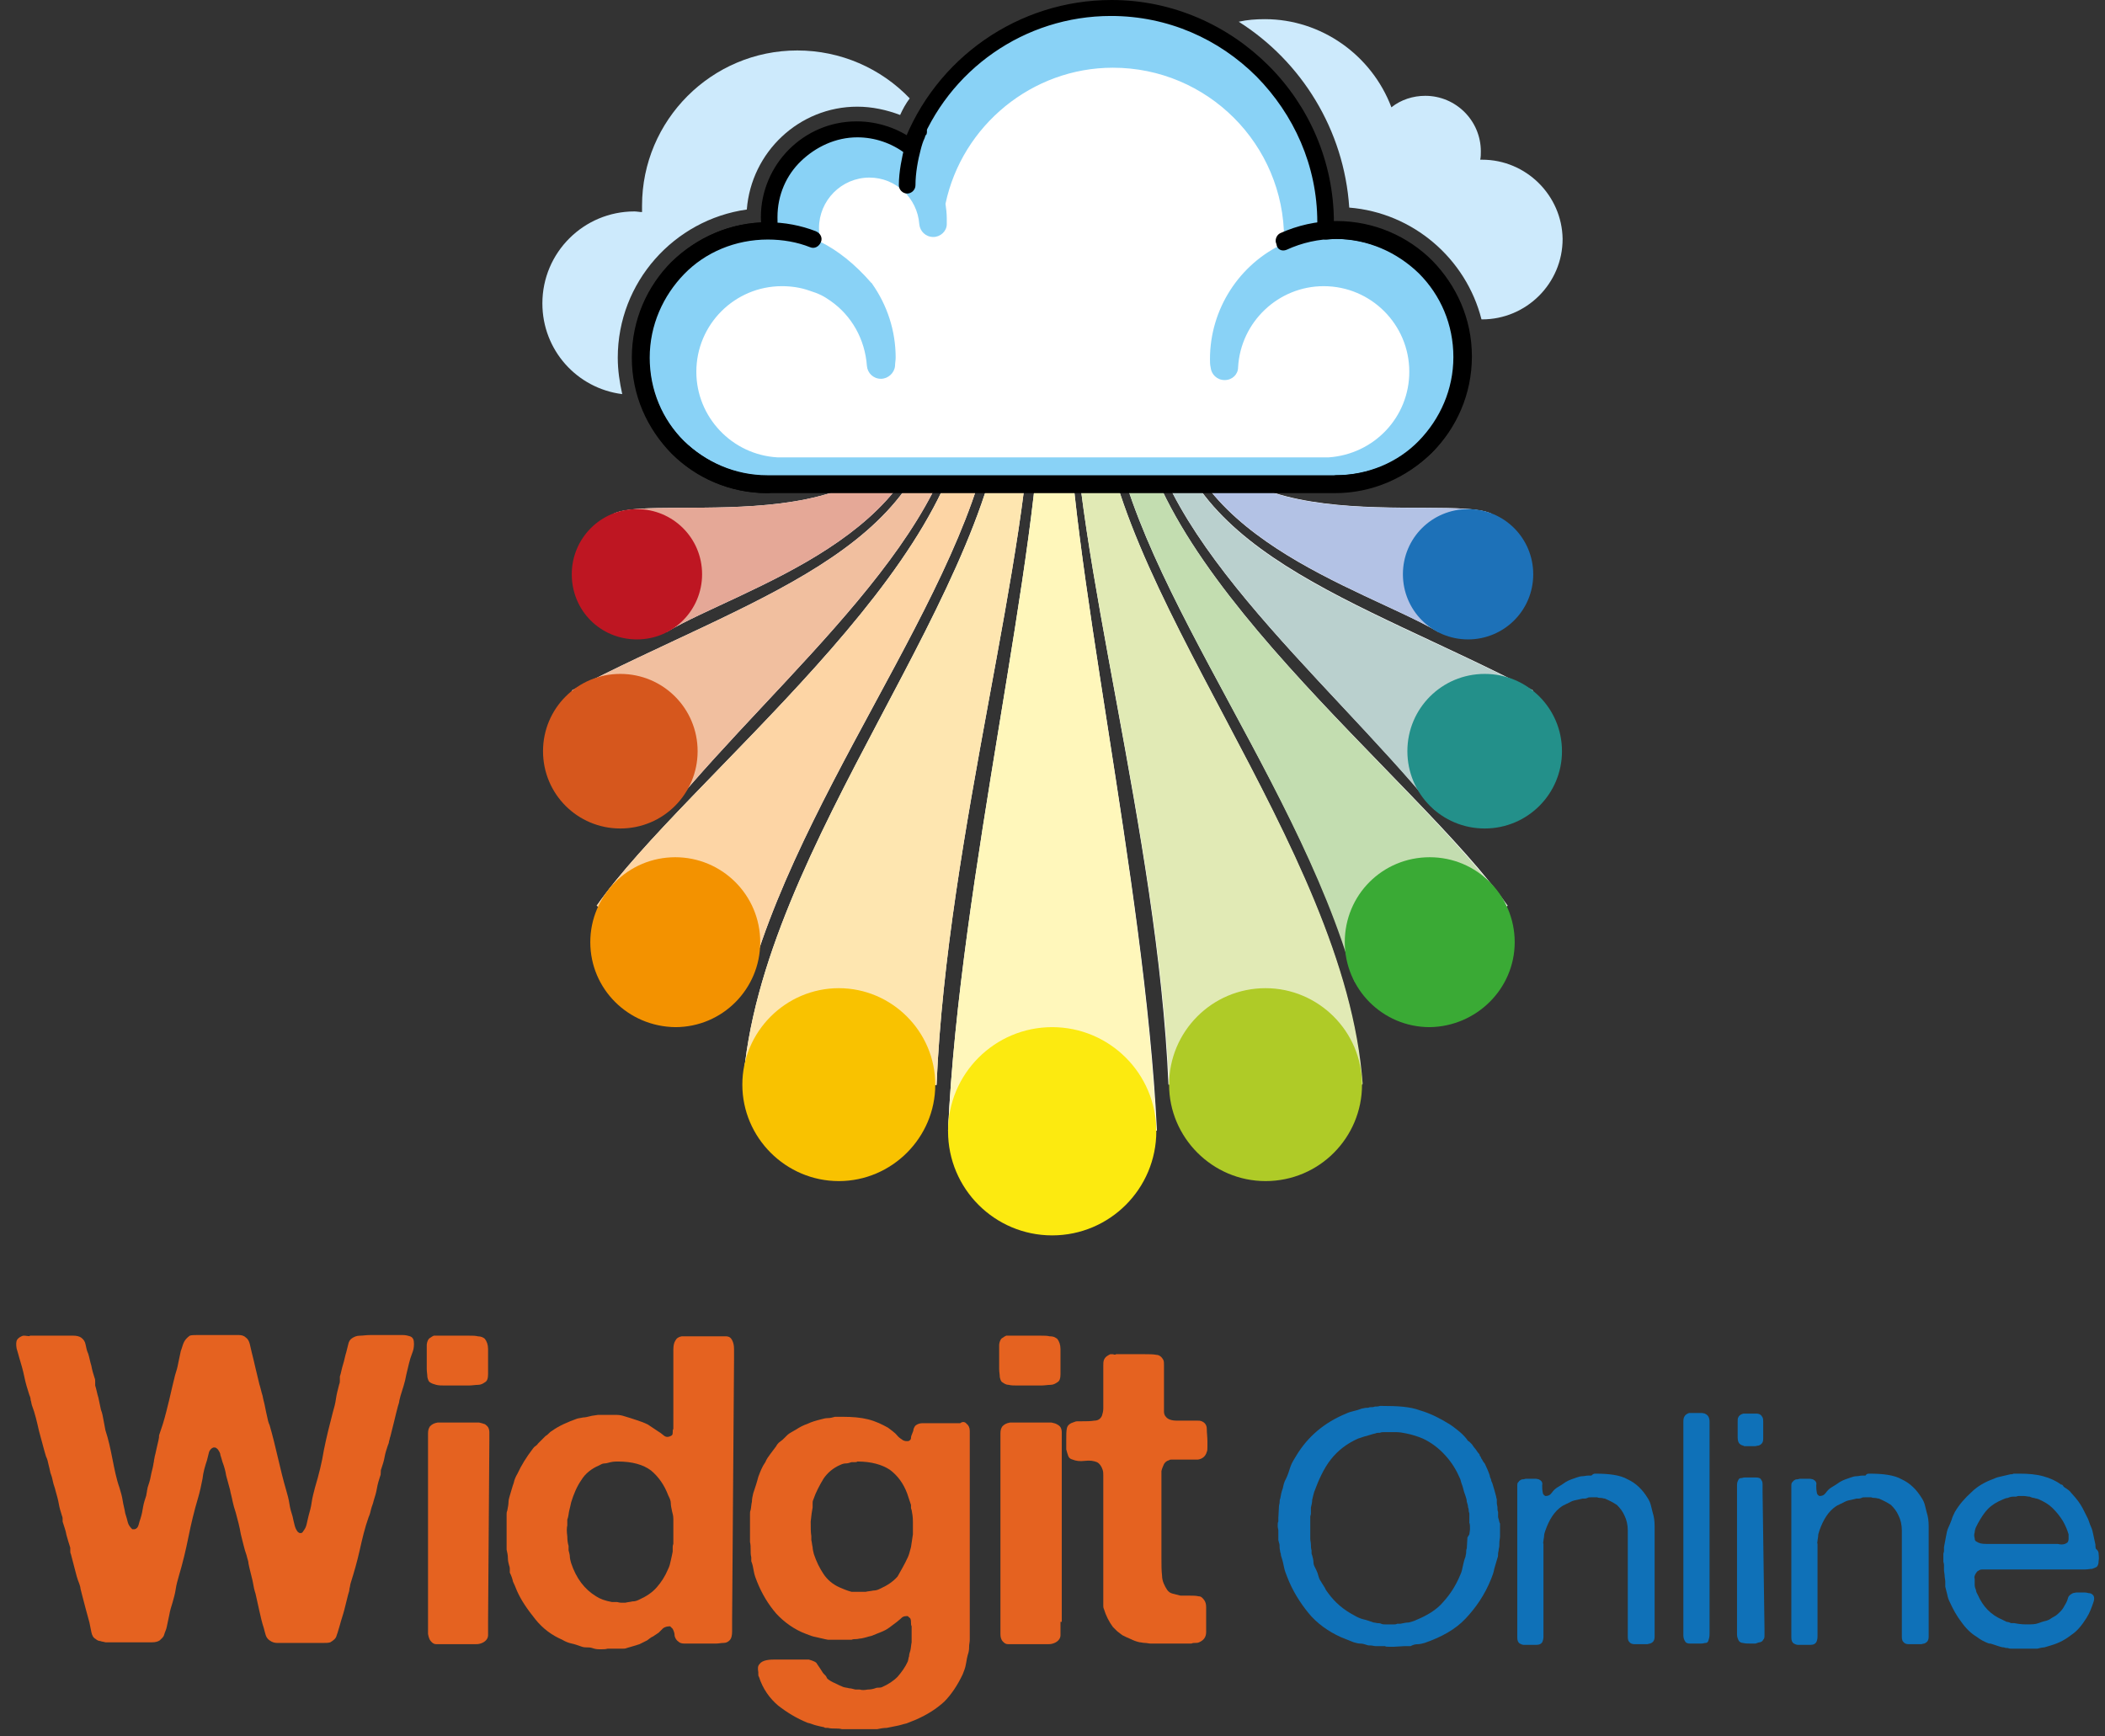 <?xml version="1.0" encoding="utf-8"?>
<!-- Generator: Adobe Illustrator 24.0.1, SVG Export Plug-In . SVG Version: 6.00 Build 0)  -->
<svg version="1.1" baseProfile="tiny" id="Layer_1" xmlns="http://www.w3.org/2000/svg" xmlns:xlink="http://www.w3.org/1999/xlink"
	 x="0px" y="0px" viewBox="0 0 329.5 271.8" xml:space="preserve">
<rect x="0" y="0" width="329.5" height="271.8" fill="#333333" stroke="none"/>
<g>
	<path fill="#FFFFFF" d="M150.6,60.4h-3.2c-1.7,26-30.1,33.2-57.9,47.7c3.2,2.2,12,17,15.3,18.7C122.3,105.5,150.6,82.9,150.6,60.4"
		/>
	<path fill="#FFFFFF" d="M155.8,60.4c-1.4,0-2.7,0-4.1,0c0,28.3-44.4,61.5-58.3,81.4c3.4,1.6,20.4,10.7,23.9,11.7
		C126.7,120.1,155.8,86.7,155.8,60.4"/>
	<path fill="#FFFFFF" d="M161.5,60.4c-1.4,0-2.7,0-4.1,0c-0.6,31.4-38.5,71.6-41.1,109.4c2,0.6,10.8,0.4,18.4,0.1
		c5.5-0.1,10.4-0.3,11.9-0.1C148.3,130.3,161.5,86.7,161.5,60.4"/>
	<path fill="#FFFFFF" d="M167.1,60.4c-1.4,0-2.7,0-4.1,0c0,26.3-12.8,77.1-14.6,116.6c3.6,0.3,29.1,0.3,32.7,0
		C179.2,137.5,167.1,86.7,167.1,60.4"/>
	<path fill="#FFFFFF" d="M146,60.4c-1.4,0-1.5,0-2.9,0c0,25.7-40,16.7-47,20c3,2.8,5.1,16.2,8.3,18.5C116.2,92,146,83.9,146,60.4"/>
	<path fill="#FFFFFF" d="M178.9,60.4h3.2c1.7,26,30.1,33.2,57.9,47.7c-3.2,2.2-12,17-15.3,18.7C207.1,105.5,178.9,82.9,178.9,60.4"
		/>
	<path fill="#FFFFFF" d="M173.6,60.4c1.4,0,2.7,0,4.1,0c0,28.3,44.4,61.5,58.3,81.4c-3.4,1.6-20.4,10.7-23.9,11.7
		C202.7,120.1,173.6,86.7,173.6,60.4"/>
	<path fill="#FFFFFF" d="M168,60.4c1.4,0,2.7,0,4.1,0c0.6,31.4,38.5,71.6,41.1,109.4c-2,0.6-10.7,0.4-18.4,0.1
		c-5.5-0.1-10.4-0.3-11.9-0.1C181.2,130.3,168,86.7,168,60.4"/>
	<path fill="#FFFFFF" d="M183.5,60.4c1.4,0,1.5,0,2.9,0c0,25.7,40,16.7,47,20c-3,2.8-5.1,16.2-8.3,18.5
		C213.2,92,183.5,83.9,183.5,60.4"/>
	<path fill="#F1BF9F" d="M150.6,60.4h-3.2c-1.7,26-30.1,33.2-57.9,47.7c3.2,2.2,12,17,15.3,18.7C122.3,105.5,150.6,82.9,150.6,60.4"
		/>
	<path fill="#FDD5A5" d="M155.8,60.4c-1.4,0-2.7,0-4.1,0c0,28.3-44.4,61.5-58.3,81.4c3.4,1.6,20.4,10.7,23.9,11.7
		C126.7,120.1,155.8,86.7,155.8,60.4"/>
	<path fill="#FEE6B0" d="M161.5,60.4c-1.4,0-2.7,0-4.1,0c-0.6,31.4-38.5,71.6-41.1,109.4c1,0.3,3.5,0.4,6.8,0.4
		c3.5,0,7.7-0.1,11.6-0.2c3.9-0.1,7.6-0.2,9.9-0.2c0.9,0,1.6,0,2,0.1C148.3,130.3,161.5,86.7,161.5,60.4"/>
	<path fill="#FFF7BB" d="M167.1,60.4c-1.4,0-2.7,0-4.1,0c0,26.3-12.8,77.1-14.6,116.6c1.8,0.2,9,0.2,16.3,0.2s14.5-0.1,16.3-0.2
		C179.2,137.5,167.1,86.7,167.1,60.4"/>
	<path fill="#E5A897" d="M146,60.4c-1.4,0-1.5,0-2.9,0c0,25.7-40,16.7-47,20c3,2.8,5.1,16.2,8.3,18.5C116.2,92,146,83.9,146,60.4"/>
	<path fill="#BAD0CE" d="M182.1,60.4h-3.2c0,22.4,28.2,45.1,45.7,66.4c3.4-1.6,12.1-16.4,15.3-18.7
		C212.2,93.7,183.8,86.5,182.1,60.4"/>
	<path fill="#C3DDB0" d="M177.7,60.4c-1.4,0-2.7,0-4.1,0c0,26.2,29.1,59.7,38.4,93.2c3.5-1,20.5-10.1,23.9-11.7
		C222.1,121.9,177.7,88.7,177.7,60.4"/>
	<path fill="#E1EAB5" d="M172.1,60.4c-1.4,0-2.7,0-4.1,0c0,26.3,13.2,69.8,15,109.4c0.4,0,1.1-0.1,2-0.1c2.3,0,5.9,0.1,9.9,0.2
		c3.9,0.1,8.2,0.2,11.6,0.2c3.2,0,5.8-0.1,6.8-0.4C210.6,132,172.7,91.8,172.1,60.4"/>
	<path fill="#B3C2E5" d="M186.4,60.4c-1.4,0-1.5,0-2.9,0c0,23.4,29.7,31.6,41.6,38.5c3.2-2.2,5.2-15.7,8.3-18.5
		C226.4,77.1,186.4,86.2,186.4,60.4"/>
	<path fill="#FCEA10" d="M181,177.1c0-9-7.3-16.3-16.3-16.3s-16.3,7.3-16.3,16.3s7.3,16.3,16.3,16.3
		C173.7,193.4,181,186.1,181,177.1z"/>
	<path fill="#F9C200" d="M116.2,169.8c0-8.3,6.8-15.1,15.1-15.1s15.1,6.8,15.1,15.1s-6.8,15.1-15.1,15.1
		C123,184.9,116.2,178.1,116.2,169.8z"/>
	<path fill="#BE1622" d="M89.5,89.9c0-5.6,4.5-10.2,10.2-10.2c5.6,0,10.2,4.5,10.2,10.2c0,5.6-4.5,10.2-10.2,10.2
		S89.5,95.6,89.5,89.9z"/>
	<path fill="#F39200" d="M92.4,147.5c0-7.3,5.9-13.3,13.3-13.3c7.3,0,13.3,5.9,13.3,13.3c0,7.3-5.9,13.3-13.3,13.3
		C98.3,160.7,92.4,154.8,92.4,147.5z"/>
	<path fill="#D6571D" d="M85,117.6c0-6.7,5.4-12.1,12.1-12.1s12.1,5.4,12.1,12.1s-5.4,12.1-12.1,12.1S85,124.3,85,117.6z"/>
	<path fill="#AFCB27" d="M213.2,169.8c0-8.3-6.8-15.1-15.1-15.1c-8.4,0-15.1,6.8-15.1,15.1s6.8,15.1,15.1,15.1
		C206.5,184.9,213.2,178.1,213.2,169.8z"/>
	<path fill="#1D71B8" d="M240,89.9c0-5.6-4.5-10.2-10.2-10.2c-5.6,0-10.2,4.5-10.2,10.2c0,5.6,4.5,10.2,10.2,10.2
		C235.4,100.1,240,95.6,240,89.9z"/>
	<path fill="#3AAA35" d="M237.1,147.5c0-7.3-5.9-13.3-13.3-13.3s-13.3,5.9-13.3,13.3c0,7.3,5.9,13.3,13.3,13.3
		C231.1,160.7,237.1,154.8,237.1,147.5z"/>
	<path fill="#23908A" d="M244.5,117.6c0-6.7-5.4-12.1-12.1-12.1c-6.7,0-12.1,5.4-12.1,12.1s5.4,12.1,12.1,12.1
		S244.5,124.3,244.5,117.6z"/>
	<path fill="#FFFFFF" d="M209.1,36.1c-0.5,0-1.1,0-1.6,0.1c0-0.4,0-0.9,0-1.3c0-18.5-15-33.5-33.5-33.5c-14,0-26.6,8.7-31.4,21.8
		c-2.4-1.8-5.4-2.9-8.4-2.9c-7.6,0-13.8,6.2-13.8,13.8c0,0.7,0.1,1.4,0.1,2.1c-0.1,0-0.3,0-0.4,0c-10.9,0-19.9,8.9-19.9,19.9
		c0,10.9,8.9,19.9,19.9,19.9H209c10.9,0,19.9-8.9,19.9-19.9C229,45,220.1,36.1,209.1,36.1z"/>
	<path fill="#89D2F6" d="M209.1,36.1c-0.5,0-1.1,0-1.6,0.1c0-0.4,0-0.9,0-1.3c0-18.5-15-33.5-33.5-33.5c-14,0-26.6,8.7-31.4,21.8
		c-2.4-1.8-5.4-2.9-8.4-2.9c-7.6,0-13.8,6.2-13.8,13.8c0,0.7,0.1,1.4,0.1,2.1c-0.1,0-0.3,0-0.4,0c-10.9,0-19.9,8.9-19.9,19.9
		c0,10.9,8.9,19.9,19.9,19.9H209c10.9,0,19.9-8.9,19.9-19.9C229,45,220.1,36.1,209.1,36.1z M135.7,57.3c0.1,1.1,1,2,2.2,2
		c1.1,0,2.1-0.9,2.2-2c0-0.4,0.1-0.9,0.1-1.3c0-4.2-1.3-8.2-3.7-11.6c0-0.1-0.1-0.1-0.1-0.1c-2.6-3-5.3-5.1-7.9-6.4
		c-0.2-0.7-0.3-1.5-0.3-2.2c0-4.3,3.5-7.9,7.9-7.9c4.1,0,7.5,3.2,7.8,7.3c0.1,1.1,1,2,2.2,2l0,0c1.1,0,2.1-0.9,2.1-2V35
		c0-0.3,0-0.5,0-0.8c0-0.8-0.1-1.6-0.2-2.3c2.6-12.3,13.6-21.3,26.2-21.3c14.8,0,26.8,12,26.8,26.8c0,0.2,0,0.5,0,0.7
		c-7,3.2-11.6,10.3-11.6,18.1c0,0.4,0,0.9,0.1,1.3c0.1,1.1,1,2,2.2,2s2.1-0.9,2.1-2c0.4-7.1,6.3-12.7,13.4-12.7
		c7.4,0,13.4,6,13.4,13.4c0,7.1-5.5,12.9-12.6,13.4h-86.3c-7.1-0.4-12.7-6.3-12.7-13.4c0-7.4,6-13.4,13.4-13.4
		c1.4,0,2.9,0.2,4.3,0.7c1.6,0.5,2.3,0.9,3.3,1.6C133.3,49.4,135.4,53.1,135.7,57.3z"/>
	<path d="M120.2,74.5c-5.1,0-9.7-2.1-13.1-5.4c-3.4-3.4-5.4-8-5.4-13.1s2.1-9.7,5.4-13.1s8-5.4,13.1-5.4c2.3,0,4.6,0.4,6.6,1.2
		c0.7,0.3,1.4-0.1,1.7-0.8s-0.1-1.4-0.8-1.7c-2.3-0.9-4.9-1.4-7.5-1.4c-5.9,0-11.1,2.4-15,6.2c-3.8,3.8-6.2,9.1-6.2,15
		s2.4,11.1,6.2,15c3.8,3.8,9.1,6.2,15,6.2c0.7,0,1.3-0.6,1.3-1.3C121.5,75.1,120.9,74.5,120.2,74.5L120.2,74.5z"/>
	<path d="M201.4,39.1c2.4-1.1,5-1.7,7.8-1.7c5.1,0,9.7,2.1,13.1,5.4s5.4,8,5.4,13.1s-2.1,9.7-5.4,13.1s-8,5.4-13.1,5.4
		c-0.7,0-1.3,0.6-1.3,1.3c0,0.7,0.6,1.3,1.3,1.3c5.9,0,11.1-2.4,15-6.2c3.8-3.8,6.2-9.1,6.2-15s-2.4-11.1-6.2-15
		c-3.8-3.8-9.1-6.2-15-6.2c-3.2,0-6.1,0.7-8.8,1.9c-0.6,0.3-0.9,1.1-0.6,1.7C199.9,39.1,200.7,39.4,201.4,39.1L201.4,39.1z"/>
	<path d="M209.1,36.1v-1.3c-0.6,0-1.1,0-1.7,0.1l0.1,1.3l1.3,0.1c0-0.5,0-0.9,0-1.4c0-9.6-3.9-18.3-10.2-24.6S183.6,0,174,0
		c-14.6,0-27.6,9.1-32.7,22.7l1.2,0.4l0.8-1c-2.6-2-5.9-3.1-9.2-3.1c-4.2,0-7.9,1.7-10.6,4.4s-4.4,6.5-4.4,10.6
		c0,0.8,0.1,1.5,0.2,2.3l1.3-0.2v-1.3c-0.1,0-0.3,0-0.5,0c-5.8,0-11.1,2.4-15,6.2c-3.8,3.8-6.2,9.1-6.2,15s2.4,11.1,6.2,15
		c3.8,3.8,9.1,6.2,15,6.2H209c5.8,0,11.1-2.4,15-6.2c3.8-3.8,6.2-9.1,6.2-15s-2.4-11.1-6.2-15s-9.1-6.2-15-6.2v1.3v1.3
		c5.1,0,9.7,2.1,13.1,5.4c3.4,3.4,5.4,8,5.4,13.1s-2.1,9.7-5.4,13.1s-8,5.4-13.1,5.4h-88.9c-5.1,0-9.7-2.1-13.1-5.4s-5.4-8-5.4-13.1
		s2.1-9.7,5.4-13.1s8-5.4,13.1-5.4c0.1,0,0.3,0,0.4,0c0.4,0,0.8-0.1,1-0.4c0.3-0.3,0.4-0.7,0.3-1.1c-0.1-0.6-0.1-1.3-0.1-1.9
		c0-3.5,1.4-6.6,3.7-8.8s5.4-3.7,8.8-3.7c2.7,0,5.4,0.9,7.6,2.6c0.3,0.3,0.8,0.3,1.1,0.2c0.4-0.1,0.7-0.4,0.8-0.8
		c4.7-12.6,16.7-21,30.2-21c8.9,0,16.9,3.6,22.8,9.5c5.8,5.9,9.5,13.9,9.5,22.8c0,0.4,0,0.9,0,1.3c0,0.4,0.1,0.7,0.4,1
		c0.3,0.3,0.6,0.4,1,0.4c0.5,0,1-0.1,1.5-0.1V36.1L209.1,36.1z"/>
	<path d="M142.5,20.1c0,0-0.4,1.1-0.9,2.8c-0.4,1.7-0.9,3.9-0.9,6.1c0,0.7,0.6,1.3,1.3,1.3s1.3-0.6,1.3-1.3c0-1.9,0.4-4,0.8-5.5
		c0.2-0.8,0.4-1.4,0.6-1.8c0.1-0.2,0.1-0.4,0.2-0.5c0-0.1,0-0.1,0.1-0.1l0,0l0,0h-0.1h0.1l0,0h-0.1h0.1c0.3-0.7-0.1-1.4-0.7-1.7
		C143.5,19.1,142.7,19.4,142.5,20.1L142.5,20.1z"/>
	<path fill="#CDEAFC" d="M232,25c-0.1,0-0.2,0-0.3,0c0.1-0.4,0.1-0.9,0.1-1.3c0-4.8-3.9-8.7-8.7-8.7c-1.9,0-3.8,0.6-5.3,1.8
		C214.7,8.6,206.8,3,198,3c-1.4,0-2.8,0.1-4.1,0.4c9.8,6.2,16.5,16.9,17.3,29.1c10,0.8,18.3,8,20.7,17.5h0.1
		c6.9,0,12.6-5.6,12.6-12.6C244.5,30.6,238.9,25,232,25z"/>
	<path fill="#CDEAFC" d="M96.7,56c0-11.8,8.8-21.6,20.2-23.2c0.7-9,8.2-16.1,17.3-16.1c2.3,0,4.6,0.5,6.7,1.3
		c0.4-0.9,0.9-1.8,1.5-2.6c-4.5-4.7-10.8-7.5-17.6-7.5c-13.4,0-24.3,10.9-24.3,24.3c0,0.3,0,0.6,0,1c-0.4,0-0.8-0.1-1.2-0.1
		c-7.9,0-14.4,6.4-14.4,14.4c0,7.3,5.4,13.3,12.5,14.2C97,59.9,96.7,58,96.7,56z"/>
</g>
<g>
	<path fill="#E56220" d="M4.7,209.1h5.3c0.5,0,1,0,1.5,0c0.5,0,0.9,0.1,1.2,0.3c0.4,0.3,0.6,0.6,0.7,1.1c0.1,0.5,0.2,1,0.4,1.4
		c0.2,0.6,0.3,1.3,0.5,1.9c0.1,0.6,0.3,1.3,0.5,1.9c0.1,0.2,0.1,0.4,0.1,0.6s0,0.4,0,0.6c0.2,0.6,0.3,1.3,0.5,1.9
		c0.1,0.6,0.3,1.3,0.4,1.9c0.2,0.5,0.3,1,0.4,1.6s0.2,1.1,0.3,1.6c0.5,1.5,0.8,3,1.1,4.5c0.3,1.5,0.6,3.1,1.1,4.5
		c0.2,0.7,0.4,1.3,0.5,2c0.1,0.7,0.3,1.3,0.4,2c0.2,0.6,0.3,1,0.4,1.4s0.3,0.7,0.7,1.1c0.1,0,0.1,0,0.2,0c0,0,0.1,0,0.2,0
		c0.3-0.1,0.5-0.3,0.6-0.7c0.1-0.4,0.2-0.7,0.3-1c0.2-0.6,0.3-1.2,0.4-1.8s0.3-1.2,0.5-1.8c0-0.2,0.1-0.5,0.1-0.6
		c0-0.2,0.1-0.4,0.1-0.6c0.2-0.6,0.4-1.2,0.5-1.8c0.1-0.6,0.3-1.2,0.4-1.8c0-0.2,0.1-0.4,0.1-0.6c0-0.2,0.1-0.4,0.1-0.6
		c0.1-0.4,0.2-0.8,0.3-1.3s0.2-0.8,0.3-1.3c0.1-0.4,0.1-0.6,0.1-0.8c0.1-0.3,0.2-0.6,0.3-0.9c0.1-0.3,0.2-0.6,0.3-0.9
		c0.4-1.3,0.7-2.6,1-3.8c0.3-1.3,0.6-2.6,0.9-3.8c0.2-0.6,0.4-1.3,0.5-1.9c0.1-0.6,0.3-1.3,0.4-1.9c0.2-0.5,0.3-1,0.5-1.4
		s0.5-0.7,0.9-1c0.3-0.1,0.7-0.1,1.1-0.1c0.4,0,0.8,0,1.2,0h4c0.5,0,1,0,1.4,0c0.4,0,0.8,0.1,1.1,0.4c0.3,0.2,0.5,0.6,0.6,1
		c0.1,0.4,0.2,0.9,0.3,1.3c0.2,0.8,0.4,1.6,0.6,2.5c0.2,0.8,0.4,1.7,0.6,2.5c0.2,0.6,0.3,1.2,0.5,1.8c0.1,0.6,0.3,1.2,0.4,1.8
		c0.1,0.5,0.2,1,0.3,1.4c0.1,0.5,0.2,1,0.4,1.4c0.5,1.7,0.9,3.4,1.3,5.1c0.4,1.7,0.8,3.4,1.3,5.1c0.2,0.7,0.4,1.4,0.5,2.1
		c0.1,0.7,0.3,1.4,0.5,2c0.1,0.5,0.2,0.9,0.3,1.3c0.1,0.4,0.2,0.7,0.5,1.1c0,0,0.1,0.1,0.3,0.2h0.3c0,0,0.1-0.1,0.1-0.1
		s0.1,0,0.1-0.1c0.3-0.4,0.5-0.7,0.6-1.2c0.1-0.4,0.2-0.9,0.3-1.3c0.2-0.7,0.4-1.4,0.5-2.2c0.1-0.7,0.3-1.4,0.5-2.2
		c0.6-2,1.1-4,1.4-5.9c0.4-2,0.9-4,1.4-5.9c0.2-0.7,0.4-1.4,0.5-2.2c0.1-0.7,0.3-1.4,0.5-2.2c0.1-0.2,0.1-0.4,0.1-0.6s0-0.4,0-0.6
		c0.2-0.6,0.3-1.3,0.5-1.9s0.3-1.3,0.5-1.9c0.1-0.4,0.2-0.8,0.3-1.2c0.1-0.5,0.3-0.8,0.6-1c0.3-0.2,0.7-0.4,1.2-0.4
		c0.5,0,1-0.1,1.6-0.1h3.9c0.5,0,0.9,0,1.3,0s0.8,0.1,1.1,0.2c0.5,0.2,0.6,0.6,0.6,1.2c0,0.6-0.1,1-0.3,1.5c-0.4,1-0.6,2.1-0.9,3.3
		c-0.2,1.2-0.6,2.3-0.9,3.3c-0.1,0.3-0.1,0.5-0.2,0.8c0,0.2-0.1,0.5-0.2,0.8c-0.2,0.7-0.4,1.6-0.6,2.4c-0.2,0.8-0.4,1.6-0.6,2.4
		c-0.1,0.2-0.1,0.5-0.2,0.7c0,0.2-0.1,0.5-0.2,0.7c-0.2,0.6-0.4,1.2-0.5,1.8c-0.1,0.6-0.3,1.2-0.5,1.8c-0.1,0.2-0.1,0.4-0.1,0.6
		s0,0.4-0.1,0.6c-0.2,0.6-0.4,1.3-0.5,1.9c-0.1,0.6-0.3,1.3-0.5,1.9c-0.1,0.5-0.3,0.9-0.4,1.3c-0.1,0.4-0.2,0.9-0.4,1.3
		c-0.6,1.7-1,3.4-1.4,5.2c-0.4,1.8-0.9,3.5-1.4,5.1c-0.1,0.3-0.1,0.6-0.2,0.9c0,0.3-0.1,0.6-0.2,0.9c-0.2,0.8-0.4,1.6-0.6,2.4
		c-0.2,0.8-0.5,1.6-0.7,2.4c-0.2,0.6-0.3,1.1-0.5,1.6c-0.1,0.5-0.5,0.8-1,1.1c-0.3,0.1-0.7,0.1-1.2,0.1s-0.9,0-1.3,0h-4.4
		c-0.5,0-1,0-1.4,0s-0.8-0.1-1.2-0.4c-0.3-0.2-0.5-0.5-0.6-0.8c-0.1-0.3-0.2-0.7-0.3-1.1c-0.3-0.9-0.5-1.8-0.7-2.7
		c-0.2-0.9-0.4-1.8-0.6-2.7c-0.2-0.6-0.3-1.1-0.4-1.7c-0.1-0.6-0.3-1.2-0.4-1.7c-0.1-0.4-0.2-0.8-0.3-1.3c0-0.4-0.2-0.8-0.3-1.3
		c-0.4-1.1-0.6-2.2-0.9-3.3c-0.2-1.2-0.5-2.3-0.8-3.4c-0.2-0.6-0.4-1.3-0.5-1.8c-0.1-0.6-0.3-1.2-0.4-1.8c-0.2-0.7-0.4-1.5-0.6-2.2
		c-0.1-0.7-0.3-1.4-0.6-2.2c-0.1-0.4-0.2-0.7-0.3-1c0-0.3-0.2-0.6-0.4-0.9c-0.1-0.1-0.2-0.2-0.4-0.3c-0.1,0-0.2,0-0.3,0
		c-0.3,0.1-0.6,0.4-0.7,0.8s-0.2,0.8-0.3,1.2c-0.3,0.9-0.6,1.9-0.7,2.9c-0.2,1-0.4,2-0.7,3c-0.6,2-1.1,4.1-1.5,6.1
		c-0.4,2-0.9,4.1-1.5,6.1c-0.2,0.7-0.4,1.4-0.5,2.1c-0.1,0.7-0.3,1.4-0.5,2.1c-0.2,0.6-0.4,1.3-0.5,1.9c-0.1,0.6-0.3,1.3-0.4,1.9
		c-0.1,0.5-0.3,0.8-0.4,1.2s-0.4,0.6-0.7,0.9c-0.3,0.2-0.7,0.3-1.2,0.3s-0.9,0-1.4,0h-5.9c-0.3-0.1-0.6-0.1-0.8-0.2
		c-0.2,0-0.5-0.1-0.7-0.3c-0.4-0.2-0.6-0.6-0.7-1.1c-0.1-0.5-0.2-1-0.3-1.5c-0.2-0.7-0.4-1.5-0.6-2.2c-0.2-0.8-0.4-1.5-0.6-2.3
		c-0.1-0.3-0.1-0.5-0.2-0.8c0-0.2-0.1-0.5-0.2-0.8c-0.3-0.7-0.5-1.5-0.7-2.3c-0.2-0.8-0.4-1.5-0.6-2.3c-0.1-0.2-0.1-0.3-0.1-0.5
		c0-0.1,0-0.3,0-0.5c-0.2-0.6-0.4-1.3-0.6-2c-0.1-0.7-0.4-1.4-0.6-2.1c0-0.1,0-0.3,0-0.4s0-0.3-0.1-0.5c-0.2-0.6-0.4-1.3-0.5-1.9
		c-0.1-0.6-0.3-1.3-0.5-2c-0.1-0.5-0.3-0.9-0.4-1.4c-0.1-0.5-0.2-0.9-0.4-1.4c-0.1-0.5-0.2-0.9-0.3-1.3c-0.1-0.5-0.2-0.9-0.4-1.3
		c-0.4-1.3-0.7-2.6-1.1-4c-0.3-1.3-0.6-2.7-1.1-4c-0.1-0.3-0.1-0.6-0.2-0.8c0-0.3-0.1-0.6-0.2-0.8c-0.3-0.9-0.6-1.9-0.8-2.9
		c-0.2-1-0.5-2-0.8-3c-0.1-0.3-0.2-0.8-0.4-1.4c-0.1-0.6-0.1-1.1,0.1-1.4c0.2-0.3,0.6-0.5,0.9-0.6c0.1,0,0.2,0,0.3,0
		C4.6,209.2,4.6,209.2,4.7,209.1z"/>
	<path fill="#E56220" d="M75.9,209.6c0.3,0.4,0.5,0.9,0.5,1.6c0,0.7,0,1.4,0,2.1c0,0.6,0,1.2,0,1.8c0,0.6-0.1,1.1-0.5,1.3
		c-0.3,0.2-0.6,0.4-1.1,0.4c-0.4,0-0.9,0.1-1.4,0.1h-3.8c-0.5,0-0.9,0-1.3-0.1s-0.7-0.2-1-0.4c-0.2-0.1-0.3-0.4-0.4-0.8
		c0-0.4-0.1-0.8-0.1-1.3c0-0.5,0-1,0-1.4c0-0.5,0-0.9,0-1.3c0-0.4,0-0.7,0-1c0-0.3,0.1-0.6,0.2-0.8c0.1-0.2,0.2-0.3,0.4-0.4
		c0.1-0.1,0.3-0.2,0.5-0.3c0.1,0,0.2,0,0.3,0c0.1,0,0.2,0,0.3,0h5c0.5,0,0.9,0,1.3,0.1C75.3,209.2,75.7,209.4,75.9,209.6z
		 M76.4,253.7c0,0.9,0,1.7,0,2.3c0,0.6-0.5,1.1-1.2,1.3c-0.3,0.1-0.6,0.1-0.9,0.1c-0.3,0-0.6,0-1,0h-3.8c-0.4,0-0.8,0-1.2,0
		c-0.4,0-0.6-0.2-0.8-0.4c-0.3-0.3-0.4-0.7-0.5-1.2c0-0.5,0-1,0-1.5v-28.6c0-0.5,0-0.9,0-1.3c0-0.5,0.1-0.8,0.3-1.1
		c0.3-0.3,0.6-0.5,1.2-0.6c0.1,0,0.2,0,0.4,0s0.3,0,0.4,0h3.4c0.3,0,0.6,0,0.9,0c0.3,0,0.6,0,0.8,0h0.6c0.3,0.1,0.5,0.1,0.7,0.2
		c0.2,0,0.4,0.2,0.6,0.4c0.2,0.2,0.3,0.6,0.3,0.9c0,0.4,0,0.8,0,1.3L76.4,253.7L76.4,253.7z"/>
	<path fill="#E56220" d="M114.6,253.5c0,0.6,0,1.3,0,1.9s-0.1,1.1-0.4,1.4c-0.2,0.2-0.5,0.4-0.9,0.4c-0.4,0-0.8,0.1-1.2,0.1h-3.7
		c-0.5,0-0.9,0-1.3,0c-0.4,0-0.7-0.1-0.9-0.3c-0.3-0.2-0.5-0.5-0.6-0.9c0-0.4-0.1-0.7-0.3-1.1c-0.1-0.1-0.2-0.2-0.2-0.2
		s-0.1-0.1-0.2-0.2c-0.5,0-0.8,0.1-1.1,0.3c-0.2,0.2-0.5,0.5-0.7,0.7c-0.3,0.2-0.6,0.4-0.9,0.6c-0.3,0.1-0.6,0.4-0.9,0.6
		c-0.2,0.1-0.4,0.2-0.6,0.3c-0.2,0.1-0.4,0.2-0.6,0.3c-0.6,0.2-1.3,0.4-2,0.6c-0.2,0.1-0.4,0.1-0.6,0.1s-0.4,0-0.6,0
		c-0.2,0-0.4,0-0.6,0c-0.1,0-0.4,0-0.6,0h-0.6c-0.3,0.1-0.7,0.1-1.2,0.1c-0.6,0-0.9-0.1-1.2-0.2c-0.3-0.1-0.6-0.1-0.8-0.1
		s-0.5,0-0.8-0.1c-0.6-0.2-1.1-0.4-1.6-0.5c-0.5-0.1-1-0.3-1.5-0.6c-1.6-0.7-3-1.7-4.2-3.2s-2.2-2.9-2.9-4.5c-0.2-0.5-0.4-1-0.6-1.4
		c-0.1-0.5-0.3-1-0.5-1.4c0-0.2,0-0.3,0-0.5c0-0.1,0-0.4-0.1-0.6c-0.1-0.4-0.2-0.7-0.2-1.2c0-0.4-0.1-0.9-0.2-1.3c0-0.1,0-0.3,0-0.5
		s0-0.3,0-0.5c0-0.2,0-0.4,0-0.6c0-0.2,0-0.4,0-0.6s0-0.5,0-0.8c0-0.3,0-0.5,0-0.7c0-0.2,0-0.4,0-0.6c0-0.2,0-0.4,0-0.6
		c0-0.2,0-0.4,0-0.6c0-0.2,0-0.4,0.1-0.6c0.1-0.5,0.2-1,0.2-1.4s0.2-0.9,0.3-1.3c0.2-0.6,0.3-1.1,0.5-1.6c0.1-0.5,0.3-1,0.6-1.5
		c0.6-1.3,1.4-2.6,2.4-3.9c0.1-0.1,0.2-0.3,0.4-0.4c0.1-0.1,0.3-0.2,0.4-0.4c0.2-0.2,0.4-0.4,0.6-0.6c0.2-0.2,0.4-0.4,0.6-0.6
		c0.2-0.1,0.3-0.2,0.5-0.4c0.1-0.1,0.3-0.3,0.5-0.4c1.1-0.8,2.5-1.4,3.9-1.9c0.3-0.1,0.6-0.1,1-0.2c0.3,0,0.7-0.1,1.1-0.2
		c0.3-0.1,0.7-0.1,1.2-0.2c0.5,0,1,0,1.5,0c0.5,0,1,0,1.4,0c0.5,0,0.9,0.1,1.2,0.2c0.7,0.2,1.3,0.4,1.9,0.6c0.6,0.2,1.2,0.4,1.8,0.7
		c0.3,0.2,0.6,0.4,0.9,0.6c0.3,0.2,0.6,0.4,0.9,0.6c0.2,0.1,0.4,0.3,0.8,0.6c0.3,0.2,0.6,0.2,1,0c0.2-0.1,0.3-0.2,0.3-0.5
		s0-0.5,0.1-0.6v-0.7c0-0.1,0-0.3,0-0.5s0-0.4,0-0.6V213c0-0.5,0-1.1,0-1.7s0.1-1.1,0.3-1.4c0.2-0.4,0.5-0.6,1-0.7
		c0.1,0,0.2,0,0.3,0c0.1,0,0.2,0,0.3,0h4.8c0.6,0,1,0,1.5,0c0.5,0,0.8,0.2,1,0.6c0.2,0.4,0.3,0.8,0.3,1.4c0,0.6,0,1.1,0,1.7
		L114.6,253.5L114.6,253.5z M105.4,240.3c0-0.2,0-0.4,0-0.6c0-0.2,0-0.4,0-0.6c0-0.5,0-0.9,0-1.3c0-0.5-0.1-0.8-0.2-1.2
		c-0.1-0.5-0.2-0.9-0.2-1.3c0-0.4-0.2-0.8-0.4-1.2c-0.6-1.6-1.5-2.9-2.7-3.9c-1.2-0.9-2.9-1.4-5.2-1.4c-0.3,0-0.6,0-1.1,0.1
		c-0.4,0.1-0.7,0.2-1,0.2c-0.3,0-0.6,0.2-0.8,0.3c-1.2,0.5-2.2,1.3-2.8,2.3c-0.7,1-1.2,2.2-1.6,3.5c-0.1,0.5-0.2,0.9-0.3,1.3
		s-0.1,0.9-0.3,1.4v0.9c-0.1,0.4-0.1,1,0,1.7c0,0.7,0.1,1.2,0.2,1.5c0,0.1,0,0.3,0,0.4c0,0.1,0,0.2,0,0.3c0.1,0.4,0.2,0.7,0.2,1
		c0,0.3,0.1,0.6,0.2,1c0.8,2.4,2.1,4.1,3.9,5.2c0.6,0.4,1.4,0.7,2.5,0.9c0.2,0,0.5,0,0.8,0c0.1,0,0.3,0.1,0.6,0.1c0.3,0,0.5,0,0.7,0
		c0.4-0.1,0.7-0.1,1.1-0.2c0.4,0,0.7-0.1,1.1-0.3c1.1-0.5,2-1.1,2.7-1.9c0.7-0.8,1.3-1.7,1.8-2.9c0.2-0.4,0.3-0.8,0.4-1.3
		c0.1-0.4,0.2-0.9,0.3-1.4c0-0.2,0-0.5,0-0.6s0-0.4,0.1-0.6c0-0.1,0-0.3,0-0.5s0-0.4,0-0.6L105.4,240.3L105.4,240.3z"/>
	<path fill="#E56220" d="M151.3,222.9c0.3,0.2,0.5,0.6,0.5,1.1c0,0.5,0,1.1,0,1.6v28.9c0,0.4,0,0.7,0,1.1c0,0.3,0,0.7,0,1.1
		c0,0.4-0.1,0.7-0.1,1c0,0.3,0,0.6-0.1,1c-0.2,0.6-0.3,1.2-0.4,1.8c-0.1,0.6-0.3,1.1-0.5,1.6c-0.8,1.7-1.8,3.2-2.9,4.3
		c-1.2,1.1-2.6,2-4.4,2.8c-0.5,0.2-1,0.4-1.5,0.6c-0.5,0.1-1,0.3-1.6,0.4c-0.5,0.1-1,0.2-1.5,0.3c-0.5,0-1,0.1-1.5,0.2
		c-0.2,0-0.4,0-0.6,0c-0.2,0-0.4,0-0.6,0c-0.2,0-0.4,0-0.6,0c-0.2,0-0.5,0-0.7,0c-0.2,0-0.5,0-0.9,0c-0.4,0-0.6,0-0.9,0
		c-0.2,0-0.4,0-0.6,0s-0.4,0-0.6,0c-0.4-0.1-0.7-0.1-1.1-0.1c-0.4,0-0.7,0-1.1-0.1c-0.1,0-0.2,0-0.3,0c-0.1,0-0.2,0-0.3-0.1
		c-0.5-0.1-0.9-0.2-1.3-0.3c-0.4-0.1-0.8-0.3-1.3-0.4c-1.7-0.7-3.2-1.6-4.6-2.7c-1.3-1.1-2.4-2.6-3-4.5c-0.1-0.1-0.1-0.3-0.1-0.4
		c0-0.1,0-0.2,0-0.3c-0.1-0.6-0.1-1,0.2-1.3c0.2-0.3,0.6-0.5,1.1-0.6c0.5-0.1,1-0.1,1.5-0.1c0.6,0,1.1,0,1.6,0h2.3
		c0.2,0,0.4,0,0.6,0c0.1,0,0.4,0,0.6,0c0.7,0.2,1.2,0.4,1.3,0.7c0.2,0.3,0.5,0.7,0.8,1.2c0.1,0.2,0.3,0.4,0.6,0.7
		c0,0.1,0.1,0.1,0.1,0.2s0.1,0.1,0.1,0.2c0.4,0.3,0.7,0.5,1.2,0.7c0.4,0.2,0.8,0.4,1.3,0.6c0.3,0.1,0.6,0.1,0.9,0.2
		c0.3,0,0.6,0.1,1,0.2h0.7c0.3,0.1,0.7,0.1,1.2,0c0.5,0,0.9-0.1,1.2-0.2c0.2-0.1,0.4-0.1,0.6-0.1c0.1,0,0.3,0,0.5-0.1
		c0.9-0.4,1.7-0.9,2.4-1.6c0.6-0.7,1.2-1.5,1.6-2.4c0.1-0.3,0.1-0.6,0.2-0.8c0-0.3,0.1-0.6,0.2-0.9c0.1-0.4,0.1-0.8,0.2-1.3
		c0-0.5,0-1,0-1.4c0-0.2,0-0.4,0-0.6c0-0.2,0-0.3,0-0.5c-0.1-0.2-0.1-0.4-0.1-0.6c0-0.2,0-0.4-0.1-0.6c0-0.1-0.1-0.1-0.2-0.2
		c0,0-0.1-0.1-0.2-0.2c-0.4,0-0.7,0-1,0.3s-0.5,0.4-0.7,0.6c-0.4,0.3-0.8,0.6-1.2,0.9c-0.4,0.3-0.8,0.5-1.3,0.7s-1,0.4-1.5,0.6
		c-0.5,0.1-1,0.3-1.6,0.4c-0.3,0-0.5,0.1-0.8,0.1c-0.2,0-0.5,0-0.7,0.1c-0.2,0-0.6,0-1.1,0c-0.5,0-0.8,0-1.1,0h-0.6
		c-0.1,0-0.3,0-0.4,0s-0.3,0-0.5,0c-0.6-0.1-1.3-0.3-1.8-0.4c-0.6-0.1-1.1-0.3-1.6-0.5c-1.9-0.7-3.5-1.9-4.7-3.2c-1.2-1.4-2.2-3-3-5
		c-0.2-0.5-0.4-1-0.5-1.6c-0.1-0.6-0.2-1.1-0.4-1.6c0-0.2,0-0.4,0-0.6c-0.1-0.4-0.1-0.7-0.1-1.2c0-0.4,0-0.8-0.1-1.2
		c0-0.2,0-0.4,0-0.6c0-0.2,0-0.4,0-0.6c0-0.2,0-0.5,0-0.8c0-0.3,0-0.6,0-0.8v-1c0-0.2,0-0.4,0-0.6s0-0.4,0.1-0.6
		c0.1-0.5,0.1-0.9,0.2-1.3c0-0.4,0.1-0.9,0.2-1.3c0.3-0.9,0.6-1.8,0.8-2.6c0.3-0.8,0.6-1.6,1.1-2.3c0.2-0.5,0.5-0.9,0.8-1.3
		c0.3-0.4,0.6-0.8,0.9-1.2c0.1-0.2,0.3-0.5,0.6-0.7s0.5-0.4,0.7-0.6l0.4-0.4c0.2-0.2,0.5-0.4,0.7-0.5s0.5-0.3,0.7-0.4
		c0.6-0.4,1.2-0.7,1.8-0.9c0.6-0.3,1.3-0.5,2.1-0.7c0.4-0.1,0.7-0.2,1.1-0.2c0.4,0,0.7-0.1,1.1-0.2c0.2,0,0.4,0,0.7,0s0.5,0,0.6,0
		c1.4,0,2.7,0.1,3.9,0.4c1.2,0.3,2.2,0.8,3.1,1.3c0.1,0.1,0.3,0.2,0.4,0.3c0.1,0.1,0.3,0.2,0.5,0.4c0.3,0.2,0.5,0.5,0.7,0.7
		s0.5,0.4,0.8,0.6c0.1,0,0.2,0.1,0.4,0.1s0.3,0,0.4,0c0.2-0.1,0.4-0.2,0.4-0.5c0-0.2,0.1-0.5,0.2-0.7c0.1-0.2,0.2-0.5,0.2-0.7
		c0.1-0.2,0.2-0.5,0.4-0.6c0.3-0.2,0.6-0.3,1-0.3c0.4,0,0.8,0,1.2,0h3.4c0.5,0,0.9,0,1.3,0C150.7,222.5,151.1,222.6,151.3,222.9z
		 M142.1,243.8c0.2-0.4,0.3-0.9,0.5-1.6c0.1-0.6,0.2-1.3,0.3-2c0-0.7,0-1.4,0-2c0-0.7-0.1-1.3-0.2-1.8c-0.1-0.2-0.1-0.3-0.1-0.4
		c0-0.1,0-0.3,0-0.4c-0.1-0.3-0.2-0.6-0.3-0.9c-0.1-0.3-0.2-0.6-0.3-0.9c-0.6-1.6-1.5-2.8-2.7-3.7c-1.2-0.8-2.9-1.3-5.1-1.3
		c-0.1,0.1-0.2,0.1-0.4,0.1c-0.1,0-0.3,0-0.5,0c-0.3,0.1-0.6,0.2-0.9,0.2c-0.3,0-0.6,0.1-0.8,0.2c-1.2,0.5-2.1,1.3-2.7,2.2
		c-0.6,1-1.2,2.1-1.6,3.3c-0.1,0.2-0.1,0.4-0.1,0.6c0,0.1,0,0.3,0,0.6c-0.1,0.5-0.2,1.2-0.3,2.2c0,0.9,0,1.7,0.1,2.3v0.6
		c0.1,0.4,0.1,0.7,0.2,1.1c0,0.3,0.1,0.7,0.2,1.1c0.4,1.2,0.9,2.2,1.5,3.1s1.4,1.6,2.5,2.1c0.5,0.2,1.1,0.5,1.9,0.7
		c0.3,0,0.6,0,0.7,0c0.1,0,0.2,0,0.4,0c0.2,0,0.3,0,0.4,0h0.7c0.4-0.1,0.8-0.1,1.2-0.2c0.4,0,0.7-0.1,1.1-0.3c1.1-0.5,2-1.1,2.7-1.9
		C141,245.9,141.6,244.9,142.1,243.8z"/>
	<path fill="#E56220" d="M165.5,209.6c0.3,0.4,0.5,0.9,0.5,1.6c0,0.7,0,1.4,0,2.1c0,0.6,0,1.2,0,1.8c0,0.6-0.1,1.1-0.5,1.3
		c-0.3,0.2-0.6,0.4-1.1,0.4c-0.4,0-0.9,0.1-1.4,0.1h-3.8c-0.5,0-0.9,0-1.3-0.1c-0.4,0-0.7-0.2-1-0.4c-0.2-0.1-0.3-0.4-0.4-0.8
		c0-0.4-0.1-0.8-0.1-1.3c0-0.5,0-1,0-1.4c0-0.5,0-0.9,0-1.3c0-0.4,0-0.7,0-1c0-0.3,0.1-0.6,0.2-0.8c0.1-0.2,0.2-0.3,0.4-0.4
		c0.1-0.1,0.3-0.2,0.5-0.3c0.1,0,0.2,0,0.3,0c0.1,0,0.2,0,0.3,0h4.9c0.5,0,0.9,0,1.3,0.1C165,209.2,165.2,209.4,165.5,209.6z
		 M166,253.7c0,0.9,0,1.7,0,2.3s-0.5,1.1-1.2,1.3c-0.3,0.1-0.6,0.1-0.9,0.1c-0.3,0-0.6,0-1,0H159c-0.4,0-0.8,0-1.2,0
		c-0.4,0-0.6-0.2-0.8-0.4c-0.3-0.3-0.4-0.7-0.4-1.2c0-0.5,0-1,0-1.5v-28.6c0-0.5,0-0.9,0-1.3c0-0.5,0.1-0.8,0.3-1.1
		c0.3-0.3,0.6-0.5,1.2-0.6c0.1,0,0.2,0,0.4,0s0.3,0,0.4,0h3.4c0.3,0,0.6,0,0.9,0c0.3,0,0.6,0,0.8,0h0.6c0.3,0.1,0.5,0.1,0.7,0.2
		s0.4,0.2,0.6,0.4c0.2,0.2,0.3,0.6,0.3,0.9c0,0.4,0,0.8,0,1.3v28.4H166z"/>
	<path fill="#E56220" d="M174.7,212h4.5c0.7,0,1.3,0,1.8,0.1c0.5,0,0.9,0.4,1.1,0.8c0.1,0.2,0.1,0.5,0.1,0.8c0,0.3,0,0.6,0,0.9v3.1
		c0,0.2,0,0.5,0,0.8c0,0.3,0,0.6,0,0.8v0.7c0,0.4,0,0.7,0,1c0,0.3,0.1,0.6,0.3,0.8c0.3,0.4,0.9,0.6,1.7,0.6c0.8,0,1.6,0,2.4,0
		c0.3,0,0.6,0,0.8,0s0.5,0,0.7,0.1c0.5,0.2,0.8,0.6,0.8,1.2c0,0.6,0.1,1.3,0.1,1.9c0,0.3,0,0.6,0,0.9c0,0.3,0,0.6-0.1,0.8
		c-0.2,0.7-0.7,1.1-1.4,1.2c-0.7,0-1.5,0-2.5,0c-0.2,0-0.4,0-0.6,0c-0.2,0-0.4,0-0.5,0c-0.2,0-0.3,0-0.5,0s-0.3,0-0.4,0.1
		c-0.4,0.1-0.6,0.3-0.8,0.6c-0.1,0.3-0.3,0.6-0.4,1.1c0,0.2,0,0.5,0,0.7c0,0.3,0,0.5,0,0.7v4.2v7.9c0,1.1,0,2.1,0.1,2.9
		c0,0.8,0.4,1.6,0.8,2.2c0.2,0.3,0.5,0.5,0.9,0.6c0.4,0.1,0.8,0.2,1.2,0.3c0.1,0,0.3,0,0.4,0c0.1,0,0.3,0,0.4,0h0.7
		c0.5,0,0.9,0,1.3,0.1c0.4,0,0.6,0.2,0.9,0.6c0.2,0.3,0.3,0.6,0.3,1.1c0,0.4,0,0.9,0,1.3c0,0.9,0,1.8,0,2.6c0,0.8-0.4,1.3-1.1,1.6
		c-0.2,0.1-0.4,0.1-0.6,0.1c-0.2,0-0.4,0-0.6,0.1h-0.7c-0.1,0-0.2,0-0.4,0c-0.2,0-0.3,0-0.5,0c-0.2,0-0.5,0-0.7,0s-0.5,0-0.7,0
		c-0.2,0-0.5,0-0.7,0s-0.4,0-0.6,0h-0.7c-0.2,0-0.5,0-0.7,0s-0.5,0-0.7,0c-0.3,0-0.6-0.1-0.9-0.1c-0.3,0-0.6-0.1-0.8-0.1
		c-0.5-0.1-1-0.3-1.4-0.5c-0.5-0.2-0.9-0.4-1.3-0.6c-0.1-0.1-0.3-0.2-0.4-0.3c-0.1-0.1-0.3-0.2-0.5-0.4c-0.1-0.1-0.2-0.2-0.3-0.3
		c-0.1-0.1-0.2-0.2-0.3-0.3c-0.6-0.8-1.1-1.8-1.4-2.8c-0.1-0.2-0.1-0.4-0.1-0.5c0-0.1,0-0.3,0-0.6c0-0.1,0-0.2,0-0.3
		c0-0.1,0-0.2,0-0.3v-0.7c0-0.2,0-0.4,0-0.6s0-0.5,0-0.7v-2.6v-10.1v-3.6c0-0.3,0-0.6,0-0.9c0-0.3,0-0.6-0.1-0.9
		c-0.2-0.6-0.5-1-0.9-1.2c-0.5-0.2-1.1-0.3-1.9-0.2c-0.8,0.1-1.4,0-1.9-0.2c-0.4-0.1-0.6-0.3-0.7-0.6c-0.1-0.3-0.2-0.6-0.3-1v-1.4
		c0-0.8,0-1.5,0.1-1.9c0.1-0.5,0.5-0.8,1.2-1c0.2-0.1,0.4-0.1,0.6-0.1c0.2,0,0.4,0,0.6,0c0.7,0,1.3,0,1.9-0.1c0.6,0,1-0.3,1.2-0.8
		c0.1-0.3,0.2-0.7,0.2-1.1c0-0.4,0-0.8,0-1.2v-4.2c0-0.4,0-0.7,0-1.2s0-0.7,0.1-1c0.2-0.5,0.6-0.7,1-0.9c0.1,0,0.2,0,0.4,0
		C174.5,212.1,174.6,212.1,174.7,212z"/>
	<path fill="#0F71B8" d="M234.8,238.5c0,0.2,0,0.4,0,0.7c0,0.3,0,0.6,0,0.7v0.6c0,0.3-0.1,0.7-0.1,1c0,0.4,0,0.7-0.1,1
		c0,0.3-0.1,0.5-0.1,0.7c0,0.2,0,0.5-0.1,0.7c-0.2,0.6-0.3,1.1-0.5,1.7c-0.1,0.6-0.3,1.1-0.5,1.6c-1,2.5-2.4,4.5-4,6.2
		c-1.6,1.7-3.8,2.9-6.4,3.8c-0.4,0.1-0.7,0.2-1.1,0.2c-0.4,0-0.7,0.1-1.1,0.3c-0.2,0-0.3,0-0.5,0c-0.1,0-0.3,0-0.4,0l-1.7,0.1
		c-0.1,0-0.3,0-0.7,0c-0.4,0-0.6,0-0.7-0.1c-0.2,0-0.3,0-0.5,0c-0.1,0-0.3,0-0.4,0h-0.6c-0.2,0-0.5-0.1-0.7-0.1
		c-0.2,0-0.5,0-0.7-0.1c-0.3-0.1-0.6-0.2-1-0.2c-0.3,0-0.6-0.1-1-0.2c-0.3-0.1-0.7-0.3-1-0.4c-0.3-0.1-0.7-0.3-1-0.4
		c-2-0.9-3.8-2.2-5.1-3.8s-2.5-3.5-3.3-5.6c-0.2-0.5-0.4-1-0.5-1.5c-0.1-0.5-0.2-1-0.4-1.6c0-0.1-0.1-0.2-0.1-0.4
		c0-0.1,0-0.2-0.1-0.4c0-0.2-0.1-0.5-0.1-0.7c0-0.3,0-0.6-0.1-0.8c0-0.1-0.1-0.3-0.1-0.4s0-0.2,0-0.4v-1.1c0-0.2-0.1-0.4-0.1-0.7
		c0-0.3,0-0.6,0.1-0.7v-0.6l0.1-1.8c0-0.2,0.1-0.4,0.1-0.6s0-0.4,0.1-0.6c0.1-0.6,0.2-1.1,0.4-1.6c0.1-0.5,0.2-1,0.5-1.5
		c0.3-0.6,0.5-1.3,0.7-1.9c0.2-0.6,0.6-1.2,0.9-1.7c0.9-1.5,2-2.8,3.3-3.9c1.3-1.1,2.8-2,4.5-2.7c0.4-0.2,0.8-0.3,1.2-0.4
		c0.4-0.1,0.8-0.2,1.3-0.4c0.2,0,0.4-0.1,0.6-0.1s0.4,0,0.6-0.1c0.3,0,0.6,0,0.8-0.1c0.2,0,0.5,0,0.8-0.1c0,0,0.1,0,0.2,0
		c0.1,0,0.2,0,0.2,0c2.3,0,4.3,0.1,5.9,0.7c1.7,0.5,3.2,1.3,4.5,2.1c0.5,0.3,1,0.7,1.5,1.1s0.9,0.8,1.3,1.3c0.1,0.2,0.2,0.3,0.4,0.4
		c0.1,0.1,0.2,0.2,0.4,0.4c0.2,0.3,0.4,0.6,0.6,0.8c0.2,0.3,0.4,0.6,0.6,0.8c0,0.2,0.1,0.3,0.2,0.4c0,0.1,0.1,0.3,0.2,0.4
		c0.1,0.2,0.2,0.4,0.4,0.6c0.3,0.6,0.6,1.3,0.8,1.9c0,0.2,0.1,0.4,0.2,0.6c0,0.2,0.1,0.4,0.2,0.6c0.1,0.3,0.2,0.7,0.3,1
		c0.1,0.4,0.2,0.7,0.3,1.1c0,0.2,0.1,0.3,0.1,0.5c0,0.2,0,0.3,0,0.5c0,0.2,0.1,0.5,0.1,0.7s0,0.5,0.1,0.7v0.3c0,0.2,0,0.3,0,0.5
		C234.7,238.2,234.7,238.4,234.8,238.5z M230,240.2c0-0.2,0.1-0.5,0.1-0.9s0-0.7-0.1-0.9V238c0-0.2,0-0.3,0-0.5c0-0.1,0-0.3,0-0.5
		c0-0.2-0.1-0.3-0.1-0.5s0-0.3-0.1-0.5c0-0.3-0.1-0.6-0.2-0.9c0-0.3-0.1-0.6-0.2-0.9c-0.2-0.5-0.3-0.9-0.4-1.3
		c-0.1-0.4-0.3-0.8-0.4-1.3c-0.6-1.4-1.3-2.6-2.4-3.8c-1-1.1-2.2-2-3.5-2.6c-0.7-0.3-1.6-0.6-2.6-0.8c-0.5-0.1-1-0.2-1.6-0.2
		c-0.6,0-1.2,0-1.8,0c-0.2,0-0.5,0-0.7,0.1c-0.2,0-0.5,0-0.7,0.1c-0.5,0.1-1,0.3-1.4,0.4c-0.5,0.1-0.9,0.3-1.3,0.4
		c-1.8,0.8-3.2,1.9-4.3,3.3s-1.9,3.2-2.6,5.1c-0.1,0.4-0.2,0.7-0.3,1.2c0,0.4-0.1,0.8-0.2,1.2c0,0.2,0,0.3,0,0.5s0,0.3,0,0.5
		c0,0.1-0.1,0.3-0.1,0.4s0,0.3,0,0.4v0.5c0,0.2,0,0.5,0,0.9s0,0.7,0,0.9c0,0.1,0,0.3,0,0.4c0,0.1,0,0.2,0,0.4c0,0.3,0.1,0.6,0.1,0.9
		c0,0.3,0,0.6,0.1,0.9c0,0.1,0,0.3,0,0.4c0,0.1,0,0.2,0.1,0.4c0.1,0.4,0.2,0.7,0.2,1.1c0,0.4,0.2,0.7,0.4,1.1
		c0.2,0.4,0.3,0.7,0.4,1.1c0.1,0.4,0.3,0.7,0.5,1c0.2,0.3,0.3,0.5,0.5,0.8c0.1,0.3,0.3,0.5,0.5,0.8c1.1,1.5,2.4,2.6,4.1,3.5
		c0.5,0.3,1,0.5,1.4,0.6c0.5,0.1,1,0.3,1.6,0.5c0.2,0,0.5,0.1,0.6,0.1c0.2,0,0.4,0,0.6,0.1c0.2,0.1,0.4,0.1,0.7,0.1
		c0.2,0,0.5,0,0.8,0h0.5c0.2,0,0.3,0,0.5-0.1c0.2,0,0.3,0,0.5,0c0.5-0.1,0.9-0.2,1.3-0.2c0.4-0.1,0.8-0.2,1.2-0.4
		c1.7-0.7,3.2-1.6,4.2-2.8c1.1-1.2,2-2.6,2.7-4.3c0.2-0.4,0.3-0.9,0.4-1.4c0.1-0.5,0.2-0.9,0.4-1.4c0-0.2,0.1-0.4,0.1-0.6
		c0-0.2,0-0.5,0.1-0.7l0.1-1.7L230,240.2L230,240.2z"/>
	<path fill="#0F71B8" d="M249.7,230.7c2.1,0,3.9,0.2,5.1,0.9c1.3,0.6,2.3,1.6,3.1,2.9c0.2,0.3,0.4,0.7,0.5,1.1
		c0.1,0.4,0.2,0.8,0.3,1.2c0.2,0.6,0.3,1.3,0.3,2.1c0,0.7,0,1.5,0,2.3v5.4v7.9c0,0.6,0,1.2,0,1.7c0,0.6-0.2,0.9-0.7,1.1
		c-0.2,0-0.3,0.1-0.5,0.1c-0.2,0-0.4,0-0.6,0c-0.4,0-0.9,0-1.3,0c-0.4,0-0.7-0.1-0.9-0.4c-0.2-0.2-0.2-0.6-0.2-0.9
		c0-0.4,0-0.7,0-1.1v-4.4v-8.3c0-0.9,0-1.8,0-2.7c0-0.9-0.2-1.7-0.5-2.3c-0.3-0.7-0.7-1.2-1.2-1.7c-0.6-0.4-1.2-0.7-1.9-1
		c-0.2,0-0.4-0.1-0.6-0.1c-0.2,0-0.4,0-0.6-0.1c-0.2,0-0.4,0-0.8,0c-0.4,0-0.6,0-0.7,0.1c-0.1,0-0.2,0.1-0.4,0.1c-0.1,0-0.2,0-0.4,0
		c-0.4,0.1-0.8,0.2-1.3,0.3c-0.4,0.1-0.7,0.3-1.1,0.5c-0.1,0-0.2,0.1-0.4,0.2c-0.1,0-0.2,0.1-0.4,0.2c-1.2,0.8-2,2.1-2.6,3.8
		c-0.1,0.3-0.2,0.6-0.2,0.8c0,0.3-0.1,0.6-0.1,0.8c0,0.2-0.1,0.3,0,0.5c0,0.1,0,0.3,0,0.4v1.1c0,0.1,0,0.2,0,0.4s0,0.3,0,0.5v1.5
		v4.9v4.5c0,0.4,0,0.7,0,1.2c0,0.4-0.1,0.7-0.2,0.9c-0.2,0.3-0.5,0.4-0.9,0.4c-0.4,0-0.8,0-1.3,0c-0.3,0-0.5,0-0.7,0
		c-0.2,0-0.4-0.1-0.6-0.2c-0.3-0.2-0.4-0.5-0.4-1s0-0.9,0-1.4v-5.9v-12.3v-3.1c0-0.3,0-0.6,0-0.9c0-0.3,0-0.6,0.2-0.7
		c0.1-0.2,0.3-0.3,0.5-0.4c0.1,0,0.3,0,0.6-0.1c0.2,0,0.5,0,0.8,0c0.3,0,0.6,0,0.8,0c0.2,0,0.4,0.1,0.5,0.1c0.4,0.2,0.6,0.5,0.5,0.9
		c0,0.4,0,0.7,0.1,1.2c0,0.2,0.2,0.4,0.4,0.5c0.4,0,0.7-0.1,1-0.5c0.2-0.3,0.5-0.6,0.8-0.8c0.5-0.3,1-0.6,1.4-0.9
		c0.5-0.3,1.1-0.5,1.7-0.7c0.3-0.1,0.6-0.2,0.9-0.2c0.3,0,0.6-0.1,0.9-0.1c0.2,0,0.3,0,0.5,0C249.4,230.7,249.6,230.7,249.7,230.7z"
		/>
	<path fill="#0F71B8" d="M264.8,221.2c0.4,0,0.9,0,1.4,0s0.8,0.1,1.1,0.4c0.2,0.2,0.3,0.6,0.3,0.9s0,0.8,0,1.2v4.5v20.6v5.7
		c0,0.4,0,0.8,0,1.3s-0.1,0.8-0.2,1.1c-0.1,0.2-0.2,0.3-0.4,0.3s-0.4,0.1-0.7,0.1h-0.7c-0.4,0-0.7,0-1.1,0c-0.3,0-0.6-0.1-0.7-0.3
		c-0.2-0.3-0.3-0.6-0.3-1c0-0.4,0-0.8,0-1.3V250v-21.1v-5c0-0.4,0-0.8,0-1.2c0-0.4,0-0.7,0.2-1c0.1-0.2,0.4-0.4,0.7-0.5
		c0,0,0.1,0,0.2,0C264.6,221.2,264.7,221.2,264.8,221.2z"/>
	<path fill="#0F71B8" d="M272.4,226.1c-0.3-0.2-0.4-0.6-0.4-1.1c0-0.5,0-1,0-1.5c0-0.3,0-0.6,0-0.9c0-0.3,0-0.6,0.1-0.7
		c0.1-0.3,0.4-0.5,0.8-0.6c0,0,0.1,0,0.2,0c0.1,0,0.1,0,0.2,0c0.6,0,1.1,0,1.6,0s0.8,0.2,1,0.6c0.1,0.2,0.1,0.5,0.1,0.7
		c0,0.3,0,0.6,0,0.9c0,0.6,0,1.2,0,1.7c0,0.6-0.2,0.9-0.7,1.1c-0.2,0-0.4,0.1-0.6,0.1c-0.2,0-0.4,0-0.6,0c-0.4,0-0.7,0-1.1,0
		C273,226.3,272.6,226.3,272.4,226.1z M276.2,254.9c0,0.3,0,0.7,0,1c0,0.4,0,0.6-0.2,0.8c-0.1,0.2-0.2,0.3-0.5,0.4
		c-0.2,0-0.4,0.1-0.7,0.2H274c-0.4,0-0.8,0-1.2-0.1c-0.3,0-0.6-0.2-0.7-0.5c-0.1-0.2-0.2-0.5-0.2-0.8s0-0.6,0-0.9v-21.4
		c0-0.4,0-0.7,0-1.1c0-0.4,0.1-0.6,0.2-0.8c0.1-0.2,0.2-0.3,0.4-0.3c0.2,0,0.4-0.1,0.6-0.1c0,0,0.1,0,0.2,0c0.1,0,0.1,0,0.2,0
		c0.4,0,0.9,0,1.3,0c0.5,0,0.8,0.1,0.9,0.4c0.2,0.2,0.2,0.5,0.2,0.8c0,0.3,0,0.6,0,1L276.2,254.9L276.2,254.9z"/>
	<path fill="#0F71B8" d="M292.6,230.7c2.1,0,3.9,0.2,5.1,0.9c1.3,0.6,2.3,1.6,3.1,2.9c0.2,0.3,0.4,0.7,0.5,1.1
		c0.1,0.4,0.2,0.8,0.3,1.2c0.2,0.6,0.3,1.3,0.3,2.1c0,0.7,0,1.5,0,2.3v5.4v7.9c0,0.6,0,1.2,0,1.7c0,0.6-0.2,0.9-0.7,1.1
		c-0.2,0-0.3,0.1-0.5,0.1c-0.2,0-0.4,0-0.6,0c-0.4,0-0.9,0-1.3,0c-0.4,0-0.7-0.1-0.9-0.4c-0.2-0.2-0.2-0.6-0.2-0.9
		c0-0.4,0-0.7,0-1.1v-4.4v-8.3c0-0.9,0-1.8,0-2.7c0-0.9-0.2-1.7-0.5-2.3c-0.3-0.7-0.7-1.2-1.2-1.7c-0.6-0.4-1.2-0.7-1.9-1
		c-0.2,0-0.4-0.1-0.6-0.1c-0.2,0-0.4,0-0.6-0.1c-0.2,0-0.4,0-0.8,0c-0.4,0-0.6,0-0.7,0.1c-0.1,0-0.2,0.1-0.4,0.1c-0.1,0-0.2,0-0.4,0
		c-0.4,0.1-0.8,0.2-1.3,0.3c-0.4,0.1-0.7,0.3-1.1,0.5c-0.1,0-0.2,0.1-0.4,0.2c-0.1,0-0.2,0.1-0.4,0.2c-1.2,0.8-2,2.1-2.6,3.8
		c-0.1,0.3-0.2,0.6-0.2,0.8c0,0.3-0.1,0.6-0.1,0.8c0,0.2-0.1,0.3,0,0.5c0,0.1,0,0.3,0,0.4v1.1c0,0.1,0,0.2,0,0.4s0,0.3,0,0.5v1.5
		v4.9v4.5c0,0.4,0,0.7,0,1.2c0,0.4-0.1,0.7-0.2,0.9c-0.2,0.3-0.5,0.4-0.9,0.4c-0.4,0-0.8,0-1.3,0c-0.3,0-0.5,0-0.7,0
		c-0.2,0-0.4-0.1-0.6-0.2c-0.3-0.2-0.4-0.5-0.4-1s0-0.9,0-1.4v-5.9v-12.3v-3.1c0-0.3,0-0.6,0-0.9c0-0.3,0-0.6,0.2-0.7
		c0.1-0.2,0.3-0.3,0.5-0.4c0.1,0,0.3,0,0.6-0.1c0.2,0,0.5,0,0.8,0c0.3,0,0.5,0,0.8,0c0.2,0,0.4,0.1,0.5,0.1c0.4,0.2,0.6,0.5,0.5,0.9
		c0,0.4,0,0.7,0.1,1.2c0,0.2,0.2,0.4,0.4,0.5c0.4,0,0.7-0.1,1-0.5c0.2-0.3,0.5-0.6,0.8-0.8c0.5-0.3,1-0.6,1.4-0.9
		c0.5-0.3,1.1-0.5,1.7-0.7c0.3-0.1,0.6-0.2,0.9-0.2c0.3,0,0.6-0.1,0.9-0.1c0.2,0,0.3,0,0.5,0C292.2,230.7,292.4,230.7,292.6,230.7z"
		/>
	<path fill="#0F71B8" d="M328.5,243.2c0,0.3,0.1,0.7,0,1.2c0,0.4-0.1,0.7-0.3,0.9c-0.2,0.1-0.4,0.2-0.7,0.3c-0.3,0-0.7,0.1-1.1,0.1
		s-0.8,0-1.2,0c-0.4,0-0.7,0-1.1,0h-13c-0.3,0-0.6,0-0.8,0c-0.3,0-0.5,0.1-0.6,0.2c-0.1,0-0.3,0.2-0.4,0.4c-0.1,0.1-0.1,0.2-0.2,0.4
		s0,0.4,0,0.5c0,0.2,0,0.3,0,0.5s0,0.3,0,0.4c0,0.3,0.1,0.6,0.2,0.8c0,0.3,0.2,0.6,0.3,0.8c0.8,1.8,2,3.1,3.9,3.9
		c0.2,0.1,0.4,0.2,0.6,0.3c0.2,0,0.5,0.1,0.7,0.2c0.1,0,0.3,0,0.5,0c0.5,0.1,1.1,0.2,1.9,0.2c0.8,0,1.4,0,1.9-0.2s0.9-0.3,1.3-0.4
		c0.4-0.1,0.7-0.4,1.1-0.6c0.4-0.2,0.7-0.5,1-0.8c0.3-0.3,0.5-0.6,0.7-1c0.2-0.3,0.4-0.7,0.5-1.1c0.1-0.4,0.4-0.6,0.8-0.8
		c0.1,0,0.4-0.1,0.6-0.1c0.3,0,0.6,0,0.9,0c0.3,0,0.6,0,0.9,0.1c0.3,0,0.5,0.1,0.6,0.2c0.3,0.2,0.4,0.6,0.2,1.2
		c-0.3,0.9-0.6,1.7-1.1,2.5c-0.7,1.1-1.4,2-2.3,2.6c-0.9,0.7-1.9,1.3-3.3,1.7c-0.3,0.1-0.7,0.2-1,0.3c-0.3,0-0.7,0.1-1.1,0.2
		c-0.2,0-0.3,0-0.5,0c-0.1,0-0.3,0-0.5,0h-0.5c-0.2,0-0.4,0-0.6,0c-0.2,0-0.4,0-0.5,0h-0.5c-0.2,0-0.3,0-0.5,0s-0.3,0-0.4,0
		c-0.2,0-0.4,0-0.6-0.1c-0.2,0-0.4,0-0.6-0.1c-0.3,0-0.6-0.1-0.9-0.2s-0.6-0.2-0.9-0.3c-0.1,0-0.2-0.1-0.4-0.1c-0.1,0-0.2,0-0.4-0.1
		c-0.5-0.2-1.1-0.5-1.6-0.9c-1-0.6-1.8-1.4-2.5-2.4c-0.7-0.9-1.3-2-1.8-3.1c-0.2-0.4-0.3-0.7-0.4-1.2c-0.1-0.4-0.2-0.8-0.3-1.2
		c0-0.1,0-0.2,0-0.4c0-0.1,0-0.2,0-0.4c0-0.3-0.1-0.6-0.1-0.9c0-0.3-0.1-0.6-0.1-0.9v-0.7c0-0.1,0-0.3-0.1-0.6c0-0.2,0-0.5,0-0.6
		v-0.6c0-0.2,0.1-0.3,0.1-0.5s0-0.4,0-0.6c0.1-0.6,0.2-1.1,0.3-1.6c0.1-0.6,0.2-1.1,0.4-1.5c0.2-0.4,0.3-0.7,0.5-1.2
		c0.1-0.4,0.3-0.8,0.5-1.2c0.7-1.2,1.6-2.2,2.6-3.1c0.9-0.9,2.1-1.6,3.5-2.1c0.4-0.2,0.8-0.3,1.3-0.4c0.4-0.1,0.9-0.2,1.3-0.3
		c0.2,0,0.3,0,0.5-0.1c0.1,0,0.3,0,0.5,0c0,0,0.1,0,0.2,0c0.1,0,0.2,0,0.2,0c1.4,0,2.6,0.1,3.7,0.4c1.1,0.3,2,0.7,2.8,1.3
		c0.2,0,0.3,0.1,0.4,0.3c0.1,0.1,0.2,0.2,0.4,0.3c0.3,0.2,0.6,0.4,0.8,0.7c0.3,0.3,0.5,0.6,0.7,0.8c0.6,0.7,1,1.4,1.3,2
		c0.2,0.4,0.4,0.8,0.6,1.2s0.3,0.9,0.5,1.3s0.3,0.9,0.4,1.4c0.1,0.5,0.2,0.9,0.3,1.4c0,0.2,0,0.5,0.1,0.7
		C328.4,242.7,328.5,243,328.5,243.2z M323.6,241.5c0.1-0.1,0.2-0.3,0.2-0.6c0-0.2,0-0.5,0-0.7c-0.2-0.7-0.5-1.4-0.9-2.1
		c-0.5-0.8-1-1.4-1.6-2c-0.6-0.6-1.3-1-2.2-1.4c-0.2-0.1-0.5-0.1-0.7-0.2c-0.2,0-0.5-0.1-0.7-0.2c-0.3,0-0.6-0.1-0.9-0.1
		s-0.6,0-0.9,0c-0.1,0-0.2,0.1-0.4,0.1s-0.2,0-0.4,0c-0.3,0-0.6,0.1-0.8,0.2c-0.2,0-0.5,0.1-0.7,0.2c-1,0.4-1.8,0.9-2.4,1.5
		c-0.6,0.6-1.1,1.4-1.6,2.3c-0.1,0.2-0.2,0.4-0.3,0.6c-0.1,0.2-0.2,0.6-0.2,0.8c-0.1,0.3-0.1,0.6,0,0.9c0,0.3,0.1,0.5,0.4,0.6
		c0.3,0.2,0.7,0.3,1.4,0.3s1.3,0,1.7,0h7.7c0.5,0,1.1,0,1.8,0C322.9,241.9,323.3,241.7,323.6,241.5z"/>
</g>
</svg>
